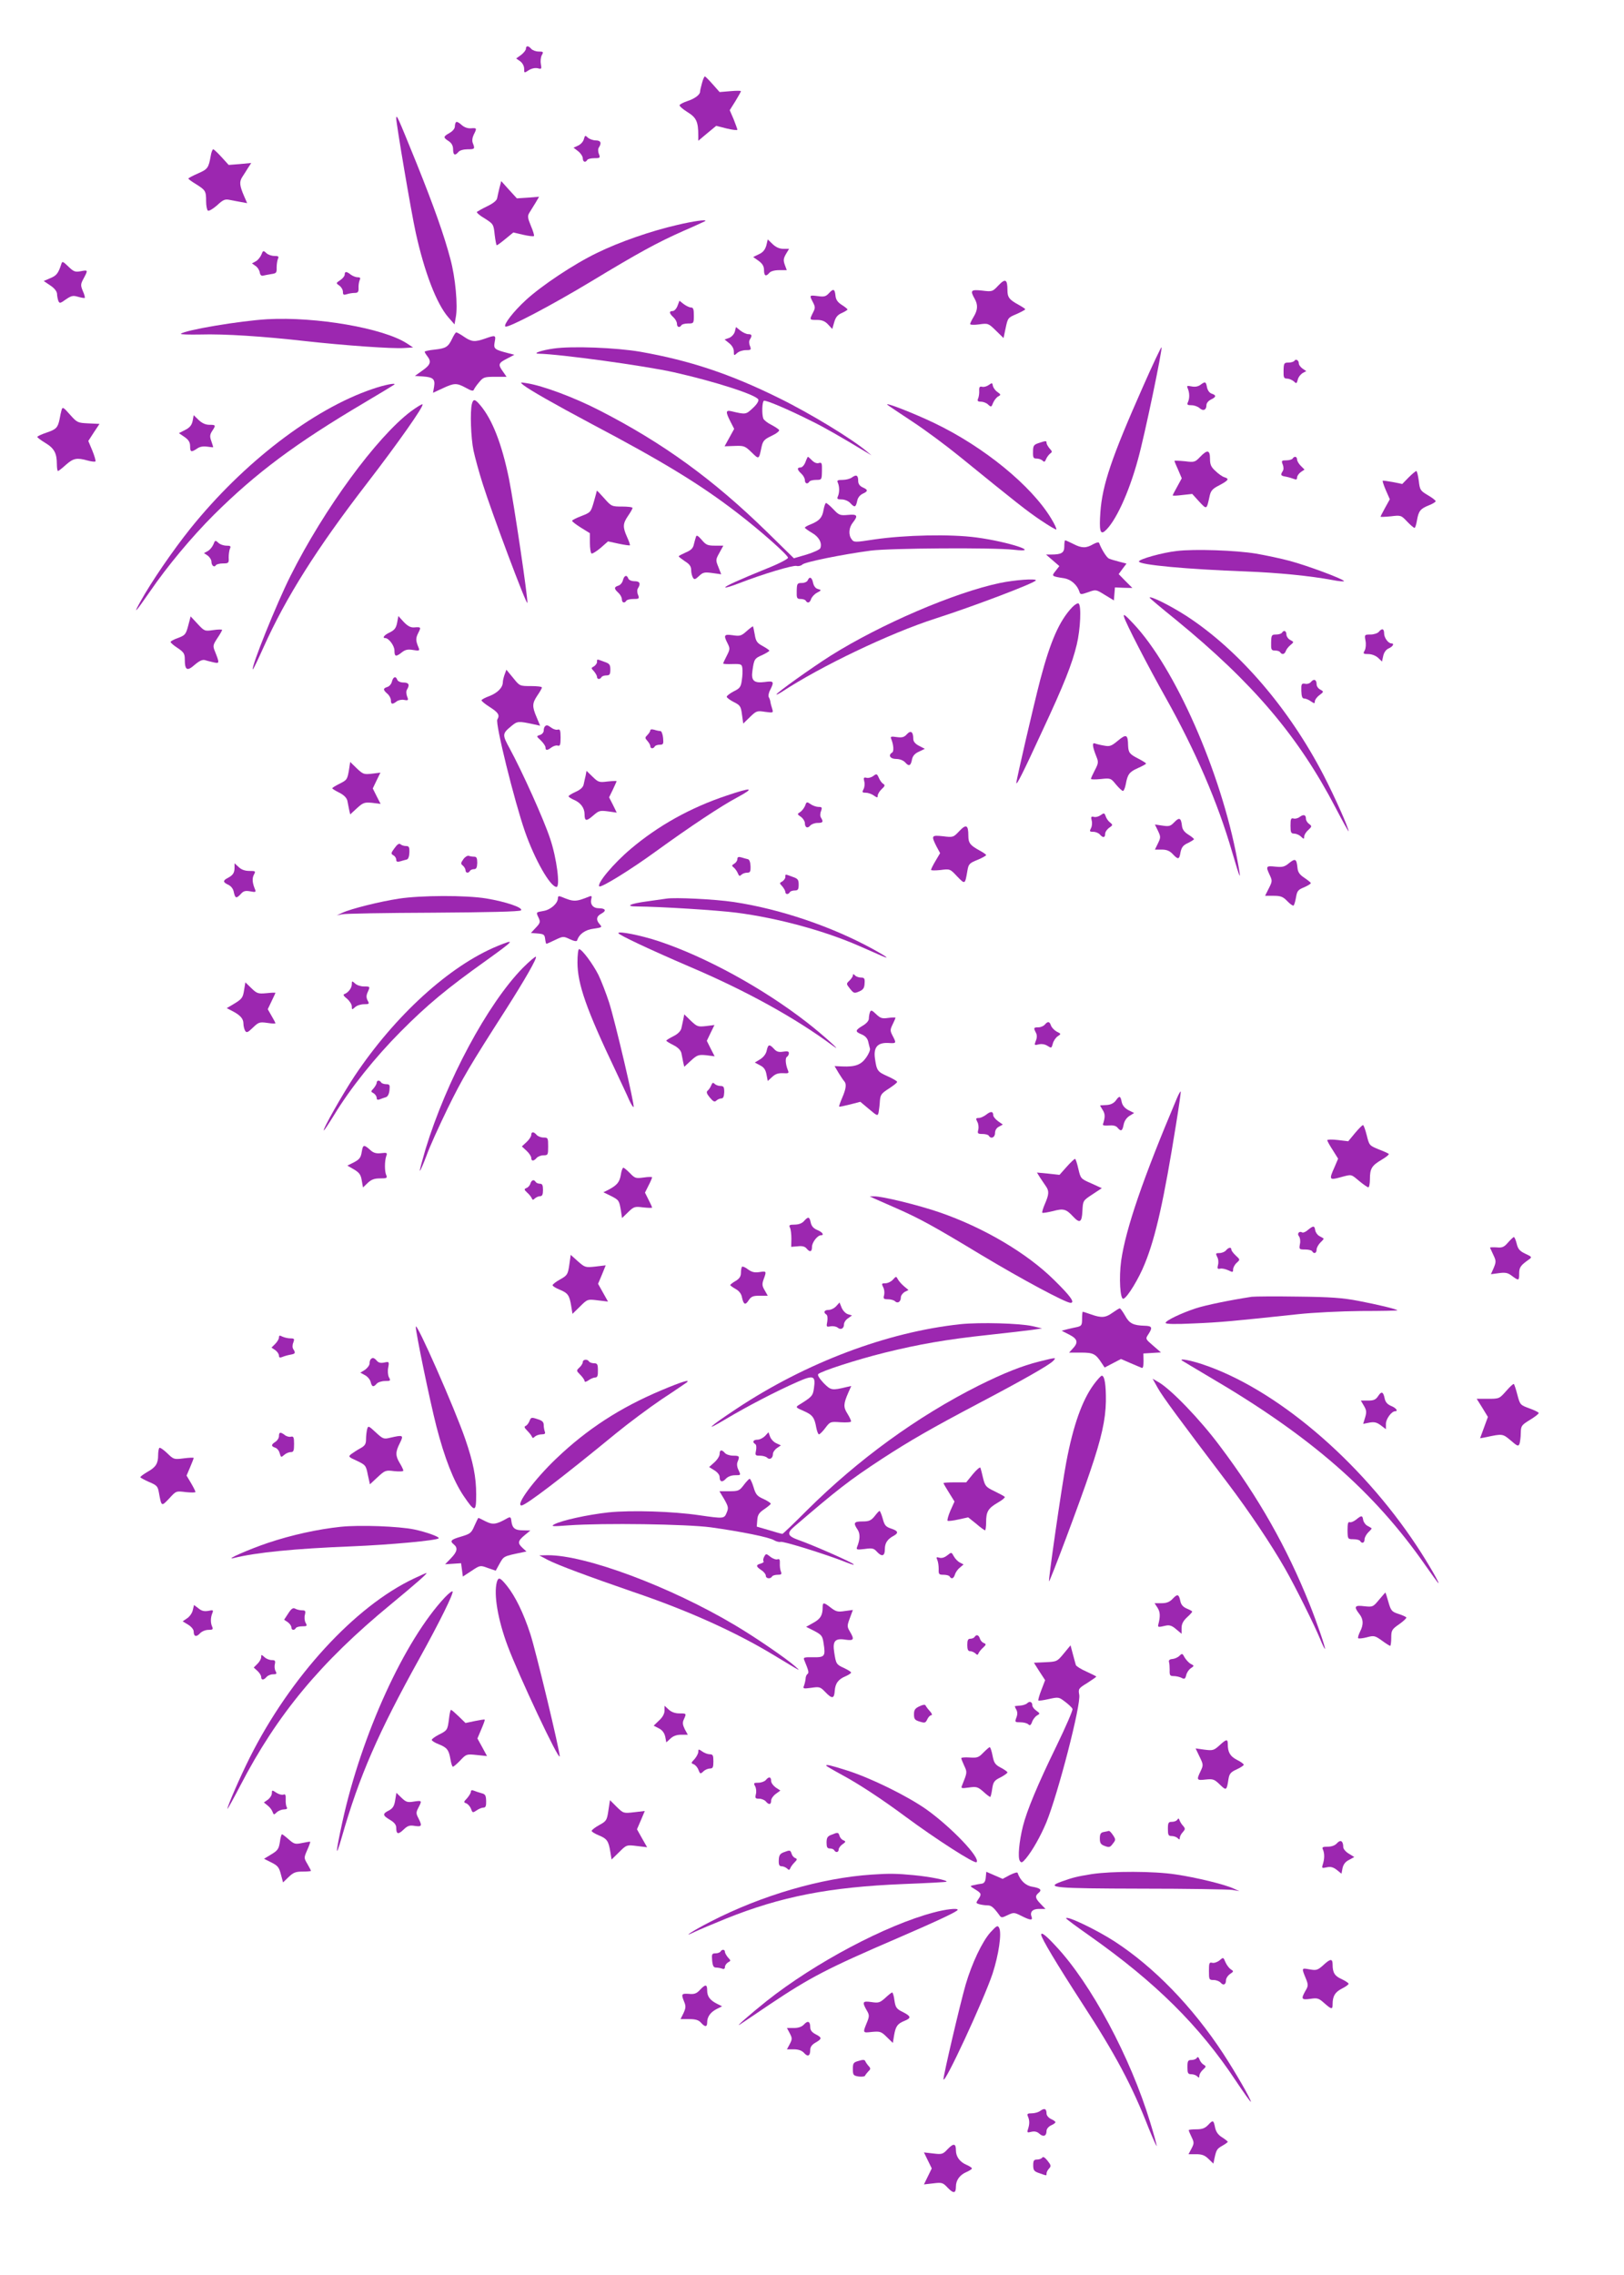 <?xml version="1.0" standalone="no"?>
<!DOCTYPE svg PUBLIC "-//W3C//DTD SVG 20010904//EN"
 "http://www.w3.org/TR/2001/REC-SVG-20010904/DTD/svg10.dtd">
<svg version="1.0" xmlns="http://www.w3.org/2000/svg"
 width="914pt" height="1280pt" viewBox="0 0 914 1280"
 preserveAspectRatio="xMidYMid meet">
<g transform="translate(0,1280) scale(0.1,-0.1)"
fill="#9c27b0" stroke="none">
<path d="M2960 12526 c0 -8 -12 -23 -27 -35 l-28 -20 23 -16 c13 -10 22 -27
22 -42 0 -25 0 -25 26 -8 16 10 35 14 50 11 22 -6 23 -4 18 23 -3 16 -1 38 5
50 11 19 9 21 -17 21 -16 0 -35 7 -42 15 -16 19 -30 19 -30 1z"/>
<path d="M3951 12333 c-6 -21 -11 -43 -11 -49 0 -17 -31 -40 -72 -53 -21 -7
-40 -17 -43 -22 -3 -5 16 -22 43 -39 51 -31 62 -54 62 -133 l0 -29 50 42 51
42 59 -15 c33 -8 60 -11 60 -7 0 4 -10 31 -21 59 l-22 51 32 51 c17 28 31 53
31 56 0 3 -27 3 -60 0 l-60 -5 -39 44 c-21 24 -41 44 -44 44 -3 0 -11 -17 -16
-37z"/>
<path d="M2230 12134 c0 -30 85 -532 110 -644 49 -222 117 -399 183 -475 l35
-40 7 39 c13 64 -2 225 -30 328 -35 133 -92 294 -190 538 -108 266 -114 280
-115 254z"/>
<path d="M2567 12113 c-4 -3 -7 -15 -7 -25 0 -11 -13 -27 -30 -36 -36 -21 -37
-25 -5 -46 17 -11 25 -26 25 -46 0 -33 11 -38 30 -15 7 9 29 15 51 15 41 0 43
2 30 35 -5 12 -3 30 5 47 19 37 18 39 -16 36 -19 -1 -38 6 -53 20 -13 12 -27
19 -30 15z"/>
<path d="M3286 12017 c-3 -13 -17 -29 -32 -36 l-26 -12 26 -20 c14 -11 26 -29
26 -40 0 -20 15 -26 25 -9 3 6 22 10 40 10 32 0 34 2 26 23 -6 14 -6 30 0 38
16 25 10 39 -18 39 -14 0 -34 7 -44 15 -15 15 -17 14 -23 -8z"/>
<path d="M1186 11923 c-12 -68 -17 -75 -72 -99 -30 -13 -54 -26 -54 -29 0 -2
19 -17 43 -31 54 -34 57 -39 57 -96 0 -26 5 -50 10 -53 6 -4 29 10 52 30 34
32 45 36 72 30 17 -3 46 -9 64 -12 l33 -6 -17 39 c-26 60 -28 82 -10 109 9 14
24 37 33 52 l17 26 -63 -6 -64 -5 -40 44 c-22 24 -43 44 -47 44 -4 0 -11 -17
-14 -37z"/>
<path d="M2811 11743 c-5 -21 -11 -47 -13 -58 -2 -13 -22 -29 -55 -45 -29 -14
-55 -29 -59 -32 -3 -4 16 -21 44 -37 48 -31 50 -32 56 -91 4 -33 9 -60 12 -60
3 0 25 16 49 36 l44 36 56 -13 c30 -7 57 -10 60 -7 3 3 -5 29 -17 57 -19 46
-20 56 -8 75 7 11 22 36 34 55 l20 34 -63 -5 -62 -4 -44 48 -44 49 -10 -38z"/>
<path d="M3810 11534 c-144 -33 -324 -95 -450 -157 -129 -62 -312 -184 -400
-265 -70 -64 -127 -138 -116 -149 11 -12 260 119 482 253 268 162 374 220 521
285 65 28 120 54 122 55 12 11 -66 0 -159 -22z"/>
<path d="M4313 11419 c-7 -24 -19 -39 -41 -49 l-33 -16 31 -22 c22 -16 30 -31
30 -52 0 -33 11 -38 30 -15 8 9 29 15 55 15 l43 0 -11 30 c-9 25 -8 35 6 60
l18 30 -32 0 c-22 0 -42 9 -60 26 l-28 27 -8 -34z"/>
<path d="M1471 11367 c-6 -14 -20 -31 -31 -37 l-22 -12 20 -14 c12 -8 22 -24
24 -37 2 -14 9 -20 18 -18 8 2 29 6 47 9 28 4 31 7 30 36 0 17 3 39 7 49 7 14
3 17 -20 17 -15 0 -36 7 -45 16 -17 16 -19 15 -28 -9z"/>
<path d="M345 11314 c-17 -52 -27 -65 -62 -79 l-37 -16 37 -25 c23 -15 37 -33
38 -47 0 -12 4 -30 7 -39 7 -16 10 -16 42 7 31 21 40 24 70 15 18 -5 35 -8 37
-6 2 2 -2 20 -11 39 -13 32 -13 38 5 71 25 47 25 48 -17 40 -31 -6 -40 -2 -69
26 -31 30 -35 32 -40 14z"/>
<path d="M1940 11255 c0 -8 -11 -22 -25 -31 -25 -17 -25 -17 -5 -31 11 -8 20
-23 20 -35 0 -17 4 -19 23 -13 12 4 32 7 44 7 17 0 22 6 21 27 -1 14 2 34 6
44 6 13 4 17 -11 17 -11 0 -28 7 -39 15 -24 19 -34 19 -34 0z"/>
<path d="M5619 11194 c-33 -35 -35 -36 -91 -29 -64 7 -69 1 -43 -45 20 -35 18
-64 -5 -102 -11 -18 -20 -37 -20 -41 0 -5 23 -6 51 -2 50 7 52 6 94 -35 l43
-42 12 57 c12 56 13 58 61 78 27 12 49 24 49 27 0 3 -17 14 -37 25 -53 29 -63
42 -63 83 0 61 -12 67 -51 26z"/>
<path d="M4664 11149 c-16 -17 -26 -20 -61 -15 -48 6 -49 6 -28 -34 14 -27 14
-33 0 -60 -20 -40 -20 -40 23 -40 28 0 45 -7 62 -25 l24 -26 11 38 c8 28 19
42 43 52 17 8 32 17 32 20 -1 3 -15 15 -33 26 -23 15 -33 29 -35 53 -4 37 -12
40 -38 11z"/>
<path d="M3813 11079 c-6 -16 -18 -29 -27 -29 -22 0 -20 -13 4 -35 11 -10 20
-26 20 -37 0 -19 15 -24 25 -8 3 6 21 10 38 10 31 0 32 1 32 45 0 35 -3 45
-16 45 -9 0 -27 9 -41 19 l-24 19 -11 -29z"/>
<path d="M1505 11004 c-155 -9 -464 -61 -487 -82 -4 -4 46 -5 110 -4 134 4
352 -10 598 -38 208 -23 482 -43 549 -38 l50 3 -35 23 c-133 86 -510 151 -785
136z"/>
<path d="M4136 10935 c-4 -15 -18 -30 -32 -36 l-26 -9 26 -21 c16 -13 26 -30
26 -46 0 -25 1 -25 18 -10 10 10 33 17 50 17 29 0 31 2 23 23 -6 14 -6 30 0
38 13 21 11 29 -10 29 -10 0 -30 9 -44 20 l-25 20 -6 -25z"/>
<path d="M2545 10895 c-23 -48 -36 -55 -99 -62 -31 -3 -56 -9 -56 -12 0 -3 7
-15 15 -25 24 -31 18 -49 -28 -81 l-42 -30 45 -3 c58 -4 70 -15 63 -58 l-6
-34 54 25 c66 31 79 31 131 3 30 -17 42 -20 45 -10 3 7 16 26 30 42 23 28 30
30 90 30 l64 0 -20 29 c-29 40 -27 48 22 73 l42 22 -35 9 c-77 20 -83 24 -76
62 8 40 5 41 -54 20 -58 -20 -75 -19 -118 10 -20 14 -40 25 -44 25 -4 0 -14
-16 -23 -35z"/>
<path d="M3116 10839 c-66 -9 -122 -28 -85 -29 119 -2 600 -68 764 -105 231
-52 463 -127 473 -153 3 -9 -9 -28 -32 -49 -39 -36 -38 -36 -123 -16 -29 6
-29 -6 -2 -59 l21 -41 -27 -49 -27 -49 56 2 c53 2 59 0 96 -36 42 -41 41 -42
56 30 8 35 15 43 57 63 26 12 45 27 42 33 -4 5 -23 18 -44 29 -21 10 -41 26
-45 35 -9 25 -7 93 3 100 10 6 139 -49 270 -115 70 -34 165 -89 306 -174 l30
-18 -25 21 c-82 70 -318 214 -495 301 -277 137 -504 212 -782 261 -135 23
-383 33 -487 18z"/>
<path d="M6432 10623 c-176 -397 -228 -551 -239 -705 -7 -101 -1 -127 24 -107
59 49 136 214 188 406 37 132 139 622 132 629 -2 3 -50 -98 -105 -223z"/>
<path d="M7285 10770 c-3 -5 -18 -10 -33 -10 -25 0 -27 -3 -28 -45 -1 -39 2
-45 19 -45 11 0 28 -7 38 -15 15 -15 17 -14 23 9 3 14 16 30 27 37 l21 11 -21
14 c-12 9 -21 21 -21 29 0 18 -17 28 -25 15z"/>
<path d="M2945 10634 c37 -29 178 -109 375 -214 411 -217 621 -345 830 -506
128 -98 285 -237 285 -252 0 -7 -54 -35 -120 -61 -153 -62 -239 -101 -233
-106 2 -3 38 8 79 24 134 52 302 102 322 97 11 -3 26 1 33 8 14 14 226 57 384
78 106 14 690 18 805 5 164 -19 -28 45 -209 69 -147 20 -403 14 -575 -11 -110
-17 -115 -17 -128 1 -19 25 -16 65 7 94 31 39 25 48 -27 43 -44 -4 -51 -2 -82
31 -19 20 -38 36 -42 36 -4 0 -10 -18 -14 -39 -7 -43 -23 -61 -72 -81 -18 -7
-33 -15 -33 -19 0 -3 18 -16 40 -29 39 -22 58 -57 47 -86 -3 -8 -38 -24 -77
-36 l-72 -21 -151 148 c-302 295 -584 500 -943 684 -142 73 -319 139 -409 153
-38 6 -39 6 -20 -10z"/>
<path d="M5565 10634 c-11 -8 -28 -13 -38 -10 -13 3 -17 -2 -16 -22 1 -15 -2
-35 -6 -44 -6 -14 -2 -18 16 -18 12 0 31 -7 40 -16 17 -16 19 -15 28 9 6 14
18 30 28 36 17 9 17 11 -4 26 -12 8 -23 24 -25 34 -3 18 -5 18 -23 5z"/>
<path d="M6755 10634 c-13 -9 -30 -12 -49 -8 -26 5 -28 4 -21 -12 10 -24 11
-54 1 -76 -7 -15 -3 -18 20 -18 15 0 35 -7 45 -16 21 -19 39 -11 39 17 0 11
11 24 25 31 30 14 32 24 5 33 -13 4 -23 18 -27 36 -6 33 -10 34 -38 13z"/>
<path d="M2095 10611 c-335 -114 -725 -414 -1023 -784 -100 -125 -220 -300
-282 -412 -43 -77 -29 -63 54 57 98 143 234 306 360 432 238 236 459 401 846
630 91 54 167 100 169 102 13 12 -55 -1 -124 -25z"/>
<path d="M2656 10528 c-11 -42 -6 -192 9 -263 8 -38 31 -122 51 -185 51 -163
247 -686 252 -672 5 16 -74 552 -104 701 -40 194 -93 330 -160 410 -31 37 -40
38 -48 9z"/>
<path d="M2313 10486 c-193 -145 -489 -549 -678 -926 -79 -157 -223 -515 -212
-526 2 -2 29 55 61 126 126 280 298 553 581 920 175 227 322 436 313 445 -3 3
-32 -15 -65 -39z"/>
<path d="M4995 10522 c6 -5 69 -47 140 -94 72 -47 190 -135 264 -195 331 -269
381 -308 458 -360 46 -31 85 -54 88 -52 3 3 -10 31 -29 62 -111 184 -377 402
-656 536 -114 55 -288 123 -265 103z"/>
<path d="M347 10495 c-3 -11 -9 -36 -12 -55 -10 -47 -19 -56 -76 -75 -27 -9
-49 -20 -49 -23 0 -4 20 -19 45 -34 50 -30 65 -58 65 -119 0 -21 3 -39 6 -39
4 0 24 16 45 35 42 37 61 41 122 24 22 -6 41 -8 44 -5 3 3 -5 30 -17 60 l-23
55 31 48 32 48 -63 3 c-60 3 -63 4 -103 49 -36 41 -42 45 -47 28z"/>
<path d="M1084 10431 c-5 -23 -16 -37 -42 -50 l-35 -18 32 -22 c23 -16 31 -30
31 -52 0 -33 6 -35 39 -13 15 11 34 14 57 11 19 -3 34 -4 34 -3 0 2 -5 17 -11
35 -9 25 -8 36 5 56 22 33 21 35 -16 35 -21 0 -41 9 -60 27 l-28 27 -6 -33z"/>
<path d="M5845 10307 c-27 -9 -31 -15 -31 -48 -1 -34 2 -39 20 -39 12 0 27 -5
34 -12 9 -9 13 -7 19 8 4 10 14 24 22 31 14 10 14 13 -2 30 -9 11 -17 25 -17
31 0 13 -3 13 -45 -1z"/>
<path d="M6754 10229 c-28 -29 -32 -31 -86 -24 -32 3 -58 4 -58 2 0 -3 9 -25
21 -51 l20 -47 -25 -46 c-14 -25 -26 -48 -26 -50 0 -3 25 -2 55 2 l55 6 39
-43 c43 -46 42 -46 58 27 7 34 15 44 56 65 52 28 57 36 28 45 -11 3 -34 19
-50 35 -25 22 -31 36 -31 69 0 50 -15 53 -56 10z"/>
<path d="M4533 10200 c-6 -16 -18 -30 -27 -30 -22 0 -20 -13 4 -35 11 -10 20
-26 20 -37 0 -19 15 -24 25 -8 3 6 21 10 38 10 32 0 32 1 33 50 1 44 -1 50
-17 45 -11 -4 -26 2 -38 14 -12 12 -22 21 -24 21 -1 0 -8 -13 -14 -30z"/>
<path d="M7275 10220 c-3 -5 -19 -10 -35 -10 -27 0 -29 -2 -21 -23 6 -14 6
-30 0 -38 -14 -22 -11 -26 19 -31 15 -3 35 -9 45 -13 12 -5 17 -3 17 8 0 9 9
22 21 31 l21 14 -21 21 c-12 12 -21 28 -21 36 0 17 -16 20 -25 5z"/>
<path d="M7928 10114 l-36 -37 -54 11 c-29 5 -54 9 -56 7 -2 -2 6 -26 18 -54
l22 -50 -26 -47 c-14 -26 -26 -48 -26 -51 0 -2 26 -1 58 2 56 7 58 6 91 -29
19 -20 38 -36 42 -36 4 0 10 19 14 43 9 52 19 65 67 84 21 8 38 19 38 23 0 5
-20 20 -44 34 -42 25 -45 29 -51 81 -4 30 -10 55 -14 55 -3 0 -23 -16 -43 -36z"/>
<path d="M4795 10114 c-10 -8 -34 -14 -53 -14 -29 0 -33 -3 -26 -17 9 -23 9
-53 0 -75 -7 -15 -3 -18 21 -18 17 0 38 -9 48 -20 25 -27 31 -25 39 10 3 19
15 34 31 42 31 14 32 22 0 36 -17 8 -25 20 -25 36 0 32 -10 38 -35 20z"/>
<path d="M3359 10039 c0 -2 -8 -31 -17 -63 -17 -58 -18 -59 -69 -79 -29 -11
-53 -23 -53 -27 0 -5 23 -22 50 -39 l50 -31 0 -54 c0 -30 4 -57 9 -60 4 -3 27
11 51 31 l42 37 60 -13 c33 -7 62 -11 63 -9 2 2 -5 23 -16 47 -25 56 -24 75 6
119 14 20 25 40 25 44 0 5 -27 8 -59 8 -58 0 -60 1 -100 46 -23 26 -41 45 -42
43z"/>
<path d="M3917 9780 c-3 -8 -8 -28 -12 -43 -4 -21 -16 -33 -45 -45 -22 -10
-40 -19 -40 -22 0 -3 16 -15 35 -28 26 -16 35 -29 35 -50 0 -15 5 -34 10 -42
7 -12 13 -11 34 9 22 21 31 23 75 17 l50 -7 -16 41 c-16 39 -15 42 6 80 l22
40 -47 0 c-41 0 -51 4 -75 33 -21 24 -29 28 -32 17z"/>
<path d="M1201 9737 c-6 -14 -20 -31 -31 -37 l-22 -12 21 -14 c12 -9 21 -24
21 -34 0 -22 16 -35 25 -20 3 5 21 10 40 10 31 0 34 2 32 33 0 17 3 40 7 50 7
14 3 17 -20 17 -15 0 -36 7 -45 16 -17 16 -19 15 -28 -9z"/>
<path d="M5990 9726 c0 -36 -15 -46 -74 -46 l-29 0 37 -32 38 -33 -21 -27
c-24 -30 -24 -30 51 -42 37 -7 71 -38 83 -75 5 -17 8 -17 49 -3 44 16 44 16
94 -15 l51 -31 3 36 3 37 49 -2 49 -1 -39 39 -38 39 22 30 22 29 -42 11 c-24
6 -50 14 -58 18 -13 7 -42 54 -54 87 -2 6 -16 3 -34 -7 -39 -23 -64 -23 -112
2 -22 11 -42 20 -45 20 -3 0 -5 -15 -5 -34z"/>
<path d="M6623 9700 c-81 -9 -213 -46 -213 -59 0 -19 272 -44 600 -56 182 -7
364 -25 487 -48 40 -8 70 -10 67 -6 -8 13 -204 86 -304 113 -52 14 -138 32
-190 41 -114 19 -348 27 -447 15z"/>
<path d="M3506 9536 c-3 -14 -15 -28 -26 -31 -25 -8 -25 -17 0 -40 11 -10 20
-26 20 -37 0 -19 15 -24 25 -8 3 6 22 10 40 10 32 0 34 2 26 23 -6 14 -6 30 0
38 16 26 10 39 -20 39 -16 0 -31 6 -35 15 -8 23 -23 18 -30 -9z"/>
<path d="M4546 9535 c-3 -8 -18 -15 -33 -15 -26 0 -28 -3 -29 -45 -1 -40 1
-45 22 -45 13 0 26 -4 29 -10 10 -16 23 -12 30 10 4 11 18 27 33 35 26 14 26
15 6 21 -14 3 -24 17 -28 35 -6 31 -20 38 -30 14z"/>
<path d="M5628 9520 c-257 -54 -671 -232 -953 -409 -107 -68 -305 -209 -305
-218 0 -3 12 3 28 13 220 145 611 332 867 414 215 69 565 202 565 215 0 11
-120 2 -202 -15z"/>
<path d="M6470 9437 c0 -2 66 -58 148 -124 434 -355 689 -655 899 -1058 40
-77 73 -136 73 -132 0 19 -77 192 -140 314 -195 377 -477 705 -772 897 -93 60
-208 117 -208 103z"/>
<path d="M6034 9383 c-72 -76 -122 -190 -179 -406 -38 -146 -135 -565 -135
-582 1 -15 34 49 145 290 124 265 169 380 195 488 21 87 27 222 10 232 -5 3
-22 -7 -36 -22z"/>
<path d="M6326 9330 c7 -31 137 -282 235 -456 167 -298 293 -590 373 -866 49
-166 54 -175 30 -47 -92 496 -352 1084 -586 1331 -46 49 -57 57 -52 38z"/>
<path d="M1059 9279 c-13 -48 -17 -53 -56 -68 -24 -8 -43 -19 -43 -23 0 -4 18
-20 40 -34 34 -23 40 -32 40 -63 0 -62 13 -69 55 -32 27 23 44 31 59 27 11 -4
34 -9 50 -13 32 -7 32 -4 5 64 -12 29 -10 35 14 72 15 22 27 43 27 47 0 3 -22
3 -50 -1 -48 -7 -50 -6 -88 35 l-39 42 -14 -53z"/>
<path d="M2235 9296 c-6 -30 -15 -41 -41 -54 -31 -14 -45 -32 -26 -32 20 0 52
-43 52 -70 0 -35 8 -37 42 -10 19 15 34 18 63 13 35 -6 38 -4 31 13 -17 40
-17 53 -2 83 17 33 16 34 -25 31 -19 -1 -36 9 -57 31 l-30 33 -7 -38z"/>
<path d="M4202 9249 c-30 -27 -38 -29 -78 -23 -49 7 -53 1 -29 -46 14 -28 14
-33 -5 -70 -11 -21 -20 -41 -20 -43 0 -3 24 -4 53 -3 48 1 52 -1 55 -23 2 -13
1 -44 -3 -68 -5 -38 -11 -46 -46 -63 -21 -11 -39 -25 -39 -30 0 -5 18 -19 40
-30 36 -18 40 -24 46 -71 l7 -50 38 37 c36 35 40 36 85 29 46 -6 47 -6 40 17
-4 13 -9 30 -10 38 -1 9 -5 21 -9 27 -4 7 -1 26 8 42 23 46 20 51 -30 44 -62
-8 -79 7 -70 65 9 64 12 68 56 87 21 10 39 21 39 24 0 3 -17 15 -37 26 -32 17
-39 27 -45 64 -4 24 -9 45 -10 47 -2 1 -18 -11 -36 -27z"/>
<path d="M7760 9245 c-7 -8 -28 -15 -47 -15 -33 0 -34 -1 -28 -34 4 -19 2 -43
-4 -55 -11 -19 -9 -21 21 -21 18 0 41 -9 54 -21 l22 -21 7 32 c4 19 16 36 31
42 24 11 33 28 15 28 -18 0 -41 32 -41 56 0 27 -12 31 -30 9z"/>
<path d="M7215 9240 c-3 -5 -18 -10 -33 -10 -25 0 -27 -3 -28 -45 -1 -40 1
-45 22 -45 13 0 26 -4 29 -10 10 -15 25 -12 32 8 3 9 15 24 26 33 20 17 20 17
-1 28 -12 6 -22 21 -22 31 0 21 -15 27 -25 10z"/>
<path d="M3360 9075 c0 -7 -8 -18 -17 -24 -17 -9 -17 -10 0 -28 9 -11 17 -25
17 -31 0 -15 17 -16 25 -2 3 6 16 10 28 10 18 0 22 6 22 33 0 28 -5 34 -35 44
-43 16 -40 16 -40 -2z"/>
<path d="M2840 9005 c-5 -14 -10 -34 -10 -43 0 -30 -29 -60 -75 -78 -25 -9
-45 -20 -45 -24 0 -5 20 -21 45 -37 50 -32 59 -46 44 -71 -13 -20 96 -460 156
-632 55 -157 142 -310 177 -310 22 0 1 164 -36 272 -35 107 -158 379 -227 506
-43 79 -43 84 9 127 34 28 38 29 130 9 l32 -7 -20 48 c-26 61 -25 78 5 123 14
20 25 40 25 44 0 5 -28 8 -62 8 -63 0 -63 0 -100 46 l-38 46 -10 -27z"/>
<path d="M2206 8966 c-3 -14 -15 -28 -26 -31 -25 -8 -25 -16 0 -38 11 -9 20
-26 20 -37 0 -23 8 -25 33 -6 9 7 28 11 42 8 23 -4 25 -2 16 20 -5 15 -6 30 0
39 16 26 10 39 -20 39 -16 0 -31 6 -35 15 -8 23 -23 18 -30 -9z"/>
<path d="M7379 8964 c-7 -9 -22 -14 -34 -11 -20 3 -22 -1 -21 -40 1 -31 5 -43
16 -43 9 0 26 -7 38 -16 19 -13 22 -13 22 0 0 8 11 24 26 35 25 19 25 20 5 31
-12 6 -21 19 -21 30 0 26 -15 33 -31 14z"/>
<path d="M3067 8713 c-4 -3 -7 -14 -7 -24 0 -10 -10 -21 -21 -24 -21 -7 -21
-7 5 -31 14 -14 26 -31 26 -39 0 -19 10 -18 34 0 11 8 27 13 35 10 13 -4 16 5
16 45 0 40 -3 49 -16 45 -8 -3 -24 2 -35 10 -22 16 -28 18 -37 8z"/>
<path d="M3660 8691 c0 -5 -7 -17 -16 -26 -15 -15 -15 -17 0 -34 9 -10 16 -23
16 -29 0 -15 17 -16 25 -2 3 6 16 10 28 10 20 0 22 4 19 38 -2 21 -9 39 -15
39 -7 0 -22 3 -34 7 -14 4 -23 3 -23 -3z"/>
<path d="M5104 8669 c-15 -17 -27 -20 -57 -16 -33 5 -37 3 -31 -11 13 -32 16
-70 5 -76 -24 -15 -11 -36 22 -36 21 0 41 -8 52 -20 21 -24 31 -19 38 18 4 19
16 33 39 43 l33 16 -33 17 c-21 11 -32 24 -32 39 0 40 -14 50 -36 26z"/>
<path d="M6292 8633 c-37 -31 -47 -34 -78 -28 -19 3 -43 9 -51 12 -18 7 -15
-17 8 -75 12 -29 11 -37 -9 -75 -12 -23 -22 -45 -22 -49 0 -4 25 -4 56 -1 54
6 56 5 85 -31 17 -20 34 -36 39 -36 5 0 12 17 16 38 10 56 20 69 69 91 25 11
45 22 45 25 0 3 -19 15 -42 27 -51 26 -57 34 -59 74 -1 63 -10 67 -57 28z"/>
<path d="M1965 8474 c-10 -60 -11 -62 -55 -84 -22 -11 -40 -22 -40 -25 0 -3
18 -14 40 -25 26 -13 41 -29 45 -45 3 -14 7 -37 10 -51 l6 -26 38 35 c35 32
43 34 86 30 l47 -6 -22 43 -22 44 21 44 22 45 -48 -6 c-45 -5 -50 -3 -85 30
l-37 36 -6 -39z"/>
<path d="M3296 8436 c-4 -14 -8 -37 -11 -49 -3 -16 -18 -30 -45 -42 -22 -10
-40 -21 -40 -25 0 -4 14 -13 30 -20 38 -16 60 -46 60 -81 0 -40 10 -41 48 -8
32 28 38 30 84 24 l49 -7 -21 43 -22 43 21 43 c11 24 21 45 21 48 0 2 -23 1
-51 -2 -47 -6 -52 -4 -84 27 l-34 33 -5 -27z"/>
<path d="M4915 8434 c-11 -8 -28 -13 -38 -10 -16 4 -18 0 -13 -20 4 -13 2 -33
-4 -44 -9 -17 -8 -20 12 -20 13 0 34 -7 46 -16 19 -13 22 -13 22 0 0 8 10 25
22 36 19 17 20 23 9 30 -8 4 -19 20 -25 34 -10 23 -13 24 -31 10z"/>
<path d="M4090 8324 c-204 -68 -385 -169 -540 -300 -97 -82 -192 -195 -177
-211 10 -9 177 94 317 196 199 144 368 256 460 305 102 55 82 58 -60 10z"/>
<path d="M4531 8266 c-6 -13 -18 -29 -28 -35 -17 -11 -17 -12 5 -27 12 -9 22
-25 22 -35 0 -25 15 -32 30 -14 7 8 25 15 41 15 31 0 34 6 20 29 -6 8 -6 24 0
38 7 20 5 23 -14 23 -12 0 -33 7 -45 16 -21 14 -23 14 -31 -10z"/>
<path d="M6195 8214 c-11 -8 -28 -13 -38 -10 -16 4 -18 0 -13 -20 4 -13 2 -33
-4 -44 -9 -17 -8 -20 13 -20 14 0 30 -7 37 -15 17 -20 30 -19 30 4 0 10 10 25
23 34 20 14 21 16 5 29 -10 7 -21 23 -25 35 -7 20 -10 20 -28 7z"/>
<path d="M7315 8204 c-10 -8 -26 -12 -35 -9 -14 4 -17 -3 -17 -40 0 -38 3 -45
20 -45 11 0 29 -7 39 -17 16 -15 18 -15 18 0 0 9 10 26 23 37 21 20 21 22 5
34 -10 7 -18 20 -18 29 0 23 -13 27 -35 11z"/>
<path d="M6609 8174 c-21 -22 -29 -25 -67 -19 l-42 6 17 -35 c16 -34 16 -38 0
-71 l-17 -35 38 0 c28 0 45 -7 62 -25 31 -33 37 -32 44 10 6 28 15 40 42 52
18 9 34 19 34 22 -1 3 -15 15 -33 26 -22 14 -33 29 -35 50 -5 44 -15 48 -43
19z"/>
<path d="M5399 8124 c-33 -35 -35 -36 -91 -29 -66 7 -68 4 -38 -56 l21 -39
-26 -44 c-14 -23 -25 -46 -25 -50 0 -4 24 -4 53 -1 53 7 54 7 94 -36 45 -46
44 -47 58 34 6 35 11 41 56 59 27 11 49 24 49 27 0 4 -17 15 -37 26 -53 29
-63 42 -63 83 0 61 -12 67 -51 26z"/>
<path d="M2221 8029 c-21 -28 -22 -33 -7 -41 9 -5 16 -16 16 -25 0 -11 6 -14
23 -9 12 4 28 8 36 10 9 2 14 17 15 39 1 31 -2 37 -19 37 -12 0 -26 5 -31 10
-7 7 -18 0 -33 -21z"/>
<path d="M2608 7966 c-15 -21 -16 -26 -3 -36 8 -7 15 -19 15 -26 0 -16 16 -19
25 -4 3 6 14 10 23 10 13 0 17 9 18 35 0 27 -4 35 -17 35 -10 0 -23 2 -31 5
-7 2 -21 -6 -30 -19z"/>
<path d="M4150 7967 c0 -9 -8 -21 -17 -26 -16 -10 -16 -12 -2 -23 8 -7 18 -22
22 -32 6 -15 10 -17 19 -8 7 7 21 12 33 12 17 0 20 6 19 37 -1 22 -6 37 -15
39 -8 2 -24 6 -36 10 -17 5 -23 2 -23 -9z"/>
<path d="M7255 7944 c-25 -21 -37 -24 -77 -20 -53 6 -55 2 -32 -47 15 -32 15
-36 -5 -75 l-21 -42 48 0 c40 0 53 -5 77 -30 15 -16 31 -27 35 -25 4 3 10 23
14 46 6 36 11 43 46 57 22 10 39 20 37 24 -1 4 -18 17 -37 30 -27 18 -36 32
-38 58 -5 48 -12 52 -47 24z"/>
<path d="M1320 7919 c0 -30 -9 -43 -37 -58 -30 -15 -29 -25 2 -39 16 -8 28
-23 31 -42 8 -35 14 -37 40 -9 14 16 25 19 53 14 30 -6 33 -4 26 12 -15 36
-17 61 -6 82 11 20 9 21 -26 21 -24 0 -45 7 -60 22 l-23 21 0 -24z"/>
<path d="M4420 7865 c0 -7 -8 -18 -17 -24 -17 -9 -17 -10 0 -28 9 -11 17 -25
17 -31 0 -15 17 -16 25 -2 3 6 16 10 28 10 18 0 22 6 22 33 0 28 -5 34 -35 44
-43 16 -40 16 -40 -2z"/>
<path d="M2245 7744 c-106 -16 -270 -57 -317 -79 l-33 -15 30 6 c17 4 248 8
513 9 307 2 487 6 494 13 15 15 -86 49 -195 67 -115 19 -369 18 -492 -1z"/>
<path d="M3140 7747 c0 -29 -40 -65 -80 -72 -45 -8 -44 -6 -28 -40 10 -22 8
-29 -17 -55 l-27 -29 38 -3 c34 -3 39 -6 42 -30 2 -16 5 -28 7 -28 3 0 25 10
50 22 44 21 46 21 82 4 23 -11 39 -14 41 -7 12 36 45 60 93 66 47 7 49 8 35
24 -23 25 -20 46 9 61 30 16 23 30 -15 30 -32 0 -50 22 -42 53 4 14 1 18 -9
14 -80 -32 -89 -32 -161 -2 -13 5 -18 3 -18 -8z"/>
<path d="M3750 7744 c-14 -2 -61 -9 -106 -15 -99 -13 -130 -29 -59 -29 131 -1
452 -21 560 -35 233 -30 496 -102 690 -187 50 -22 105 -46 123 -54 55 -24 35
-8 -41 34 -234 129 -527 228 -787 267 -105 16 -333 27 -380 19z"/>
<path d="M3480 7550 c0 -9 178 -93 404 -190 319 -136 593 -288 801 -442 71
-53 -50 57 -140 127 -250 195 -574 372 -839 460 -100 33 -226 58 -226 45z"/>
<path d="M2799 7477 c-269 -111 -576 -390 -804 -732 -67 -101 -183 -305 -172
-305 2 0 28 39 57 86 93 153 231 325 375 470 149 150 261 243 480 399 163 117
169 125 64 82z"/>
<path d="M3250 7386 c0 -122 50 -265 215 -611 31 -66 66 -140 76 -164 11 -24
22 -42 25 -39 7 8 -103 478 -138 588 -17 52 -44 122 -60 155 -32 63 -93 145
-109 145 -5 0 -9 -33 -9 -74z"/>
<path d="M2942 7354 c-198 -202 -430 -635 -547 -1019 -19 -65 -34 -120 -32
-122 2 -2 19 36 37 84 17 49 72 169 120 268 83 169 123 237 327 555 107 168
177 290 169 297 -3 3 -36 -25 -74 -63z"/>
<path d="M4800 7312 c0 -6 -9 -19 -19 -29 -19 -18 -19 -18 3 -46 21 -26 24
-27 52 -15 23 10 29 20 30 46 2 27 -2 32 -20 32 -12 0 -27 5 -34 12 -9 9 -12
9 -12 0z"/>
<path d="M1980 7262 c0 -21 -20 -47 -42 -55 -9 -3 -3 -12 15 -26 15 -13 27
-32 27 -43 0 -20 1 -20 18 -5 10 10 33 17 51 17 29 0 31 2 20 21 -8 16 -8 28
0 46 15 33 15 33 -21 33 -17 0 -40 7 -50 17 -17 15 -18 15 -18 -5z"/>
<path d="M1374 7231 c-7 -46 -12 -52 -64 -83 l-34 -20 29 -15 c47 -24 65 -44
65 -72 0 -14 5 -33 10 -41 8 -12 15 -9 43 18 32 31 38 33 81 27 25 -4 46 -5
46 -2 0 3 -10 22 -22 42 l-21 37 21 44 c12 25 22 46 22 48 0 2 -23 1 -51 -2
-46 -4 -53 -2 -84 28 l-34 33 -7 -42z"/>
<path d="M4896 7105 c-3 -9 -6 -25 -6 -36 0 -12 -14 -28 -35 -40 -43 -26 -44
-33 -5 -49 19 -8 32 -22 36 -39 3 -14 8 -32 10 -40 3 -8 -7 -31 -21 -51 -29
-41 -61 -53 -134 -50 l-44 2 23 -39 c13 -21 27 -42 32 -47 13 -15 10 -41 -12
-92 -11 -26 -19 -48 -17 -50 1 -2 29 4 61 12 l58 15 49 -41 c47 -40 49 -40 54
-18 2 13 6 41 7 63 3 36 8 43 50 70 26 17 47 33 47 38 1 4 -23 18 -52 31 -59
26 -63 32 -73 103 -8 62 16 88 76 85 45 -3 46 -2 24 40 -15 29 -15 34 0 65 9
18 16 35 16 37 0 2 -18 2 -41 -1 -34 -5 -44 -2 -68 21 -24 23 -29 25 -35 11z"/>
<path d="M3846 7066 c-3 -14 -8 -37 -11 -51 -4 -16 -19 -32 -45 -45 -22 -11
-40 -22 -40 -25 0 -3 18 -14 40 -25 26 -13 41 -29 45 -45 3 -14 7 -37 10 -51
l6 -26 38 35 c35 32 43 34 86 30 l47 -6 -22 43 -22 44 21 44 22 45 -48 -6
c-45 -5 -50 -3 -85 30 l-37 36 -5 -27z"/>
<path d="M5880 7035 c-7 -8 -23 -15 -36 -15 -27 0 -28 -3 -14 -30 7 -13 7 -28
0 -45 -10 -26 -9 -27 16 -21 16 4 35 1 49 -8 22 -14 23 -14 30 11 3 15 16 34
27 42 21 14 21 14 -5 27 -14 8 -28 23 -32 34 -8 24 -18 25 -35 5z"/>
<path d="M4315 6889 c-4 -19 -18 -37 -37 -49 l-30 -18 30 -16 c22 -11 31 -25
36 -52 l7 -36 25 23 c18 17 34 22 61 21 31 -2 34 0 28 15 -14 33 -17 71 -6 77
6 4 11 13 11 21 0 10 -9 12 -33 8 -24 -4 -37 0 -51 16 -26 28 -33 26 -41 -10z"/>
<path d="M2120 6708 c0 -6 -8 -20 -17 -31 -17 -18 -17 -19 0 -28 9 -6 17 -17
17 -26 0 -10 5 -13 18 -8 9 4 24 9 34 12 10 3 18 18 20 39 3 30 1 34 -18 34
-13 0 -26 5 -29 10 -8 14 -25 13 -25 -2z"/>
<path d="M4003 6694 c-4 -10 -12 -23 -19 -29 -10 -8 -8 -17 11 -40 19 -23 27
-27 37 -17 6 6 19 12 28 12 10 0 15 10 16 35 0 29 -3 35 -21 35 -11 0 -26 5
-33 12 -9 9 -13 7 -19 -8z"/>
<path d="M6625 6624 c-193 -456 -289 -737 -315 -917 -13 -96 -6 -221 13 -214
22 7 87 114 120 197 62 152 108 361 176 785 16 99 28 182 26 184 -2 2 -11 -14
-20 -35z"/>
<path d="M6279 6607 c-11 -14 -29 -23 -50 -24 -19 -1 -35 -2 -37 -2 -1 -1 5
-12 14 -26 14 -22 15 -39 1 -82 -1 -5 14 -7 34 -5 23 2 40 -2 48 -12 20 -24
28 -20 35 17 4 20 16 38 33 49 l26 16 -32 16 c-21 11 -34 27 -38 46 -7 36 -13
37 -34 7z"/>
<path d="M5551 6529 c-13 -10 -32 -19 -42 -19 -17 0 -18 -3 -9 -21 7 -11 9
-32 6 -45 -6 -21 -3 -24 23 -24 16 0 33 -4 36 -10 12 -20 35 -10 35 15 0 15 8
29 22 36 l22 12 -27 19 c-15 11 -27 26 -27 33 0 23 -14 24 -39 4z"/>
<path d="M7626 6425 l-38 -46 -59 7 c-32 4 -59 3 -59 -1 0 -5 14 -30 31 -56
l30 -48 -20 -47 c-32 -71 -30 -75 32 -58 67 18 59 19 107 -21 23 -19 46 -35
51 -35 5 0 9 21 9 46 0 59 10 76 66 109 25 15 43 29 40 33 -3 3 -29 15 -58 26
-51 21 -52 22 -66 79 -8 31 -17 57 -21 57 -4 0 -24 -20 -45 -45z"/>
<path d="M2990 6415 c0 -9 -12 -27 -26 -40 l-27 -25 27 -25 c14 -13 26 -31 26
-40 0 -19 14 -19 30 0 7 8 24 15 39 15 25 0 26 3 26 50 0 47 -1 50 -26 50 -15
0 -32 7 -39 15 -16 19 -30 19 -30 0z"/>
<path d="M2036 6320 c-5 -33 -13 -43 -43 -59 l-38 -19 38 -22 c30 -18 38 -30
43 -62 l7 -39 26 25 c21 20 38 26 70 26 37 0 42 2 35 18 -10 21 -10 79 0 108
7 18 4 20 -29 16 -26 -3 -42 1 -58 15 -39 35 -44 35 -51 -7z"/>
<path d="M6003 6235 l-40 -45 -64 7 -63 6 18 -29 c11 -16 25 -38 33 -49 18
-26 17 -45 -6 -98 -11 -25 -17 -47 -15 -50 3 -3 30 2 60 9 59 16 74 12 113
-30 38 -41 50 -34 53 32 3 57 3 57 56 92 l53 35 -59 27 c-60 26 -60 27 -73 82
-7 31 -15 56 -19 56 -3 0 -25 -20 -47 -45z"/>
<path d="M3494 6190 c-7 -41 -21 -58 -68 -83 l-30 -15 43 -21 c45 -23 46 -25
56 -85 l6 -39 34 33 c32 31 37 33 84 27 28 -3 51 -4 51 -1 0 3 -9 23 -20 44
l-20 40 20 40 c11 21 20 42 20 46 0 3 -21 3 -48 -1 -44 -6 -49 -4 -76 24 -17
17 -33 31 -38 31 -4 0 -11 -18 -14 -40z"/>
<path d="M2985 6141 c-3 -11 -13 -22 -22 -25 -14 -6 -14 -9 4 -26 12 -10 23
-25 26 -32 4 -10 7 -11 18 0 7 6 20 12 29 12 12 0 16 10 16 35 0 27 -4 35 -17
35 -10 0 -21 5 -24 10 -10 16 -23 12 -30 -9z"/>
<path d="M4920 6057 c14 -6 70 -31 125 -55 129 -57 202 -96 475 -261 233 -140
478 -271 505 -271 27 0 0 38 -94 130 -152 150 -396 294 -643 379 -119 41 -327
92 -369 90 l-24 0 25 -12z"/>
<path d="M4525 5930 c-11 -13 -31 -20 -53 -20 -29 0 -33 -3 -26 -17 5 -10 8
-38 8 -63 l-1 -45 37 3 c24 3 40 -1 49 -12 19 -23 31 -20 31 9 0 25 31 65 50
65 21 0 9 18 -21 30 -21 9 -32 22 -36 41 -7 34 -14 36 -38 9z"/>
<path d="M7361 5880 c-12 -11 -27 -17 -32 -14 -17 10 -31 -7 -18 -22 6 -8 9
-27 5 -44 -5 -29 -4 -30 29 -30 18 0 37 -4 40 -10 10 -17 25 -11 25 10 0 10
10 28 22 40 12 11 20 21 17 22 -2 2 -13 8 -24 14 -11 6 -21 21 -23 33 -4 26
-10 26 -41 1z"/>
<path d="M8487 5809 c-22 -26 -33 -30 -64 -27 -21 1 -37 1 -37 -2 1 -3 10 -21
19 -41 15 -32 16 -38 2 -72 l-16 -36 45 6 c37 5 51 2 74 -16 38 -28 40 -27 40
14 0 34 7 45 55 79 18 13 17 15 -20 32 -32 15 -42 27 -49 57 -5 20 -12 37 -16
37 -3 0 -18 -14 -33 -31z"/>
<path d="M6900 5765 c-7 -8 -23 -15 -37 -15 -21 0 -22 -2 -13 -21 7 -11 9 -32
5 -46 -5 -20 -3 -24 12 -21 10 3 30 -2 46 -9 25 -12 27 -12 27 5 0 10 9 27 20
37 20 18 20 18 -5 41 -14 13 -25 28 -25 34 0 15 -16 12 -30 -5z"/>
<path d="M3204 5683 c-8 -54 -12 -59 -51 -81 -24 -13 -43 -28 -43 -33 0 -5 18
-16 40 -25 46 -19 55 -31 65 -93 l7 -43 42 41 c42 42 43 42 100 35 l58 -7 -28
50 -28 50 22 52 21 52 -58 -7 c-57 -6 -59 -5 -99 30 l-40 36 -8 -57z"/>
<path d="M4176 5673 c-3 -4 -6 -19 -6 -34 0 -20 -8 -33 -30 -46 -16 -9 -30
-20 -30 -23 0 -3 14 -13 30 -22 20 -11 33 -28 36 -48 9 -41 19 -45 38 -15 14
21 25 25 62 25 l45 0 -17 30 c-15 25 -16 35 -6 63 17 46 16 46 -24 40 -26 -4
-42 -1 -64 15 -15 12 -30 18 -34 15z"/>
<path d="M5025 5600 c-10 -11 -29 -20 -42 -20 -21 0 -22 -2 -13 -21 7 -11 9
-32 6 -45 -6 -21 -3 -24 22 -24 15 0 33 -5 39 -11 15 -15 33 -3 33 21 0 11 10
24 21 31 l22 11 -26 22 c-13 11 -29 29 -34 39 -9 17 -10 17 -28 -3z"/>
<path d="M7045 5504 c-124 -19 -260 -47 -315 -65 -82 -27 -170 -69 -170 -82 0
-7 56 -8 158 -3 148 6 223 13 587 52 83 9 242 17 357 18 113 0 205 2 203 4 -6
7 -115 33 -220 53 -88 17 -156 22 -340 24 -126 2 -243 1 -260 -1z"/>
<path d="M4706 5451 c-11 -12 -30 -21 -43 -21 -24 0 -31 -14 -12 -26 6 -4 8
-20 5 -39 -6 -30 -5 -32 19 -27 14 2 32 -1 40 -8 17 -14 35 -5 35 19 0 10 10
26 23 34 l22 16 -23 7 c-13 4 -28 20 -35 36 l-12 30 -19 -21z"/>
<path d="M6261 5414 c-39 -28 -62 -30 -121 -9 -23 8 -44 15 -46 15 -2 0 -4
-18 -4 -40 0 -35 -3 -40 -27 -46 -16 -3 -41 -9 -58 -13 l-30 -8 43 -22 c47
-24 52 -44 20 -78 l-21 -23 66 0 c70 0 83 -6 118 -60 l16 -24 46 24 46 24 53
-23 c29 -12 58 -25 64 -27 7 -3 10 11 10 38 l-1 43 49 3 50 3 -44 38 c-44 38
-44 38 -27 64 25 38 21 47 -20 48 -66 2 -87 13 -111 57 -13 23 -27 42 -30 41
-4 0 -22 -12 -41 -25z"/>
<path d="M5407 5350 c-414 -44 -870 -216 -1262 -476 -157 -104 -189 -135 -60
-58 119 71 286 158 405 210 89 39 101 34 91 -36 -6 -44 -11 -49 -87 -96 -17
-11 -14 -14 28 -32 51 -22 62 -37 72 -94 4 -21 11 -38 15 -38 5 0 21 16 36 36
27 36 29 36 86 32 34 -2 59 0 59 5 0 5 -9 25 -21 44 -23 36 -22 55 5 117 l17
38 -23 -5 c-87 -21 -91 -20 -133 22 -24 26 -35 44 -30 50 18 17 212 80 372
120 195 48 347 75 591 101 103 11 212 24 242 28 l55 8 -55 13 c-73 16 -293 22
-403 11z"/>
<path d="M2340 5335 c0 -33 78 -411 116 -560 46 -178 96 -306 153 -391 64 -94
71 -94 71 8 0 98 -17 182 -61 310 -58 170 -279 671 -279 633z"/>
<path d="M1570 5275 c0 -8 -9 -24 -21 -36 l-21 -21 21 -14 c12 -9 21 -22 21
-31 0 -11 5 -13 18 -8 9 4 29 10 45 13 29 5 32 9 18 31 -6 8 -6 24 0 38 7 20
6 23 -17 23 -14 0 -34 5 -45 10 -15 8 -19 7 -19 -5z"/>
<path d="M2087 5153 c-4 -3 -7 -14 -7 -24 0 -10 -12 -26 -26 -36 l-26 -16 26
-14 c14 -7 29 -25 32 -38 7 -29 16 -31 34 -10 7 8 28 15 47 15 31 0 33 2 22
21 -6 12 -8 36 -4 55 6 33 5 34 -23 28 -19 -4 -32 -1 -41 10 -15 17 -24 20
-34 9z"/>
<path d="M5850 5140 c-97 -24 -200 -65 -341 -135 -348 -175 -679 -416 -967
-702 -73 -73 -135 -133 -139 -133 -3 0 -37 9 -75 21 l-69 20 3 37 c2 29 10 41
38 60 19 13 36 27 38 31 1 4 -17 16 -40 27 -37 16 -45 26 -57 67 -8 26 -18 47
-22 47 -3 0 -19 -16 -33 -35 -25 -33 -31 -35 -82 -35 l-55 0 27 -45 c23 -41
25 -49 14 -75 -14 -35 -16 -35 -155 -15 -148 22 -382 29 -510 16 -118 -13
-264 -45 -305 -67 -22 -12 -12 -13 80 -6 199 14 664 7 800 -11 172 -24 331
-56 357 -73 12 -7 28 -11 36 -9 13 6 262 -72 367 -114 30 -12 50 -18 44 -12
-12 13 -231 109 -311 137 -61 22 -66 38 -24 74 246 211 310 261 496 383 157
102 275 170 544 312 247 130 389 211 416 236 23 23 21 23 -75 -1z"/>
<path d="M3280 5137 c0 -8 -9 -22 -19 -31 -18 -17 -18 -18 5 -41 13 -13 24
-29 24 -35 0 -7 9 -5 22 4 12 9 30 16 38 16 12 0 16 10 15 40 0 34 -3 40 -22
40 -12 0 -25 5 -28 10 -9 15 -35 12 -35 -3z"/>
<path d="M6651 5146 c2 -2 72 -43 154 -92 571 -334 929 -646 1220 -1065 32
-46 63 -88 68 -94 19 -19 -55 110 -118 205 -321 486 -800 891 -1213 1026 -65
21 -123 32 -111 20z"/>
<path d="M6156 5011 c-66 -90 -116 -231 -155 -438 -25 -132 -102 -665 -97
-670 4 -5 176 452 231 617 65 190 87 293 89 395 1 92 -7 145 -23 145 -5 0 -25
-22 -45 -49z"/>
<path d="M6516 4991 c27 -49 125 -181 394 -536 119 -157 245 -345 322 -480 57
-99 167 -321 198 -397 13 -32 25 -56 27 -55 4 5 -47 153 -86 250 -128 320
-288 603 -506 892 -111 149 -275 319 -345 359 l-33 19 29 -52z"/>
<path d="M3720 4977 c-230 -97 -415 -217 -588 -382 -125 -119 -233 -265 -197
-265 24 0 229 157 530 404 72 59 189 146 260 194 72 47 134 90 140 94 23 20
-29 4 -145 -45z"/>
<path d="M8477 4974 c-38 -43 -39 -44 -102 -44 l-64 0 32 -51 31 -51 -22 -60
-22 -60 33 6 c93 20 94 20 139 -18 38 -33 43 -35 50 -19 3 10 7 37 7 61 1 40
4 44 51 73 28 17 50 34 50 39 0 4 -24 16 -52 26 -52 19 -53 20 -68 76 -8 31
-17 59 -20 61 -3 3 -22 -15 -43 -39z"/>
<path d="M7756 4945 c-13 -20 -25 -25 -57 -25 l-40 0 17 -29 c15 -25 16 -36 7
-66 l-11 -36 35 7 c27 5 41 2 64 -15 l29 -22 0 30 c0 28 32 71 52 71 19 0 5
19 -23 30 -21 9 -32 22 -36 42 -8 39 -18 42 -37 13z"/>
<path d="M2980 4805 c-5 -13 -15 -25 -22 -28 -9 -3 -7 -10 8 -25 12 -12 24
-27 27 -34 4 -10 7 -11 18 0 7 6 24 12 37 12 18 0 23 4 18 16 -3 9 -6 25 -6
37 0 17 -9 25 -36 33 -33 11 -36 10 -44 -11z"/>
<path d="M2066 4758 c-3 -13 -6 -38 -6 -56 0 -26 -6 -36 -31 -50 -17 -9 -40
-24 -51 -32 -19 -15 -18 -17 31 -39 48 -23 51 -26 61 -78 l12 -54 43 40 c42
39 46 40 94 34 28 -3 51 -2 51 3 0 5 -9 24 -20 42 -25 41 -25 63 0 112 23 46
20 48 -54 31 -36 -9 -41 -7 -81 30 -41 38 -43 39 -49 17z"/>
<path d="M1570 4720 c0 -11 -9 -25 -20 -32 -25 -16 -25 -25 -1 -33 10 -3 22
-17 25 -31 7 -24 8 -25 25 -10 10 9 26 16 37 16 16 0 19 7 19 46 0 37 -3 44
-17 41 -9 -3 -25 1 -35 9 -25 19 -33 17 -33 -6z"/>
<path d="M4306 4721 c-11 -11 -30 -21 -43 -21 -24 0 -31 -14 -12 -25 6 -4 7
-19 4 -36 -6 -27 -4 -29 22 -29 16 0 34 -5 40 -11 15 -15 33 -3 33 20 0 10 10
25 23 34 l22 15 -26 12 c-14 6 -30 23 -35 37 l-9 25 -19 -21z"/>
<path d="M897 4654 c-4 -4 -7 -23 -7 -41 0 -47 -13 -68 -60 -94 -22 -13 -40
-26 -40 -30 0 -3 22 -15 49 -27 43 -18 49 -24 55 -58 15 -82 14 -81 58 -35 39
43 39 43 94 36 30 -3 54 -3 54 1 0 4 -11 26 -25 50 l-25 42 20 47 c11 26 20
49 20 52 0 3 -25 2 -56 -2 -55 -7 -57 -6 -93 29 -21 20 -40 33 -44 30z"/>
<path d="M4050 4619 c0 -11 -13 -32 -30 -47 l-29 -26 29 -18 c17 -10 30 -26
30 -37 0 -29 15 -33 35 -11 11 12 31 20 52 20 33 0 33 0 20 28 -9 17 -11 35
-6 47 13 32 11 35 -25 35 -18 0 -39 7 -46 15 -18 21 -30 19 -30 -6z"/>
<path d="M5476 4507 l-38 -47 -64 0 c-35 0 -64 -2 -64 -4 0 -3 14 -27 31 -54
l31 -50 -23 -51 c-12 -28 -19 -54 -16 -57 3 -3 30 0 61 7 l55 12 45 -36 c24
-21 47 -37 50 -37 3 0 6 21 6 46 0 59 11 78 66 110 25 14 42 29 39 32 -3 4
-29 18 -58 32 -48 23 -53 29 -64 73 -6 27 -13 53 -15 59 -2 6 -21 -10 -42 -35z"/>
<path d="M4922 4269 c-20 -24 -31 -29 -68 -29 -48 0 -53 -8 -28 -45 16 -24 15
-55 -2 -98 -6 -16 -2 -17 42 -12 42 6 52 4 68 -14 29 -32 46 -27 46 13 0 35
15 57 51 76 28 16 23 27 -16 40 -30 10 -37 18 -47 56 -7 24 -15 44 -18 43 -3
0 -15 -13 -28 -30z"/>
<path d="M2857 4259 c-63 -36 -83 -39 -123 -19 -21 11 -40 20 -41 20 -2 0 -12
-20 -23 -45 -17 -40 -24 -45 -74 -60 -59 -17 -66 -25 -41 -45 23 -19 18 -41
-17 -77 l-33 -34 45 3 45 3 5 -37 5 -38 49 32 c48 32 49 32 92 16 l44 -15 22
40 c24 42 21 41 127 63 l24 5 -22 20 c-29 27 -27 39 11 71 l33 27 -41 1 c-46
0 -61 12 -66 52 -2 22 -6 25 -21 17z"/>
<path d="M7632 4250 c-13 -10 -29 -17 -36 -14 -9 3 -12 -9 -12 -46 1 -49 1
-50 33 -50 17 0 35 -4 38 -10 10 -17 25 -11 25 10 0 10 10 28 22 40 12 11 20
21 17 22 -2 2 -13 8 -24 14 -11 6 -21 21 -23 33 -4 26 -10 26 -40 1z"/>
<path d="M1918 4210 c-131 -14 -277 -46 -411 -91 -104 -35 -248 -98 -192 -85
129 32 342 53 667 66 218 9 474 33 487 45 7 8 -71 36 -138 50 -88 18 -305 26
-413 15z"/>
<path d="M5331 4049 c-15 -12 -31 -17 -44 -13 -17 5 -19 3 -12 -12 5 -11 8
-34 8 -51 -1 -30 1 -33 27 -33 16 0 32 -4 35 -10 10 -17 23 -11 30 13 4 12 16
29 28 38 l20 17 -21 11 c-12 6 -27 22 -34 35 -13 24 -13 24 -37 5z"/>
<path d="M4301 4042 c-6 -11 -7 -22 -4 -26 4 -4 -3 -9 -15 -13 -29 -7 -28 -17
3 -37 14 -9 25 -23 25 -31 0 -17 26 -20 35 -5 3 6 18 10 32 10 20 0 24 3 18
18 -4 9 -7 30 -6 46 1 21 -2 27 -13 23 -8 -3 -26 3 -40 14 -24 19 -25 19 -35
1z"/>
<path d="M3082 4024 c58 -30 231 -94 483 -181 310 -105 579 -227 793 -357 157
-95 152 -92 117 -61 -50 44 -223 163 -338 231 -364 217 -843 396 -1056 394
l-46 -1 47 -25z"/>
<path d="M2330 3919 c-333 -157 -696 -553 -924 -1007 -55 -110 -126 -273 -126
-289 0 -4 33 55 73 132 207 399 452 694 846 1018 145 120 209 176 201 177 -3
0 -34 -14 -70 -31z"/>
<path d="M2796 3898 c-18 -69 6 -211 61 -358 62 -166 291 -653 293 -621 1 30
-134 592 -165 687 -39 120 -85 213 -132 272 -39 48 -48 51 -57 20z"/>
<path d="M2505 3814 c-228 -242 -470 -772 -578 -1264 -39 -179 -41 -217 -3
-85 98 342 203 583 437 1005 112 202 194 368 186 376 -3 4 -22 -11 -42 -32z"/>
<path d="M7761 3799 c-33 -40 -35 -41 -83 -36 -54 7 -60 -2 -28 -43 24 -30 25
-61 4 -101 -8 -17 -13 -33 -10 -36 3 -3 25 -1 48 5 40 11 46 10 85 -18 23 -17
44 -30 47 -30 3 0 6 20 6 45 0 42 3 48 45 77 24 17 42 34 40 38 -2 3 -22 13
-45 20 -37 12 -42 18 -56 67 -8 29 -16 53 -17 53 -1 0 -17 -19 -36 -41z"/>
<path d="M6600 3805 c-17 -18 -34 -25 -63 -25 l-39 0 17 -26 c15 -24 16 -48 4
-94 -4 -16 0 -16 43 -6 20 4 34 0 57 -20 l31 -26 0 32 c0 23 9 40 30 60 17 15
30 30 30 33 0 2 -14 10 -31 17 -21 9 -32 22 -36 42 -8 39 -16 42 -43 13z"/>
<path d="M4630 3758 c0 -46 -12 -66 -52 -88 l-41 -23 46 -23 c41 -22 46 -28
52 -68 12 -75 7 -81 -58 -80 -50 1 -57 -1 -51 -15 25 -61 28 -72 19 -79 -6 -4
-11 -16 -11 -27 -1 -11 -5 -28 -9 -39 -7 -17 -4 -18 41 -12 46 7 51 5 78 -23
39 -41 51 -39 54 6 3 43 21 66 63 83 16 7 29 16 29 20 0 4 -18 15 -39 25 -44
20 -46 23 -56 89 -10 63 5 80 62 71 49 -7 53 0 26 46 -16 27 -16 32 0 75 l17
46 -45 -6 c-39 -6 -49 -4 -78 18 -41 32 -47 32 -47 4z"/>
<path d="M1085 3741 c-3 -16 -18 -37 -32 -46 l-25 -17 31 -19 c18 -11 31 -27
31 -38 0 -29 15 -33 35 -11 10 11 31 20 48 20 24 0 28 3 21 18 -10 22 -9 52 1
76 7 17 5 19 -22 13 -23 -4 -38 -1 -56 14 l-25 19 -7 -29z"/>
<path d="M1622 3722 l-23 -35 21 -14 c11 -8 20 -21 20 -29 0 -16 16 -19 25 -4
3 6 20 10 36 10 27 0 29 2 19 20 -6 11 -8 31 -4 45 5 21 3 25 -16 25 -12 0
-29 4 -38 9 -13 7 -22 1 -40 -27z"/>
<path d="M5485 3590 c-3 -5 -14 -10 -24 -10 -13 0 -17 -8 -17 -35 0 -25 4 -35
16 -35 9 0 22 -6 29 -12 11 -11 14 -10 18 0 3 7 14 22 26 32 18 17 18 20 4 26
-9 3 -19 14 -22 25 -7 21 -20 25 -30 9z"/>
<path d="M5987 3497 c-37 -45 -39 -46 -103 -49 l-65 -3 31 -49 32 -49 -21 -55
c-12 -30 -19 -57 -17 -59 2 -3 29 1 60 8 54 12 56 11 91 -16 20 -15 39 -33 41
-40 3 -6 -37 -99 -89 -206 -107 -219 -168 -366 -190 -454 -21 -84 -30 -177
-17 -195 8 -13 14 -10 35 15 36 44 81 123 114 202 65 159 196 663 185 718 -6
33 -4 36 45 66 28 18 51 34 51 36 0 2 -25 14 -55 28 -30 13 -57 30 -60 37 -2
7 -10 35 -17 62 l-13 49 -38 -46z"/>
<path d="M6638 3484 c-9 -9 -27 -17 -40 -18 -15 -1 -21 -7 -19 -16 3 -8 4 -30
4 -47 -1 -29 2 -33 23 -33 14 0 34 -5 44 -10 16 -9 21 -6 26 15 3 14 15 32 26
39 20 14 20 14 -1 25 -11 6 -26 23 -34 36 -12 23 -14 24 -29 9z"/>
<path d="M1470 3477 c0 -10 -9 -26 -21 -38 l-21 -21 21 -19 c12 -11 21 -26 21
-34 0 -19 14 -19 30 0 7 8 23 15 37 15 20 0 22 3 14 18 -6 10 -7 28 -4 40 4
18 1 22 -18 22 -12 0 -31 7 -41 17 -17 15 -18 15 -18 0z"/>
<path d="M5781 3217 c-6 -6 -24 -12 -39 -13 -15 -1 -28 -3 -30 -3 -1 -1 2 -10
8 -20 7 -13 7 -28 0 -45 -9 -25 -8 -26 23 -26 18 0 38 -5 45 -12 8 -8 14 -5
21 15 5 14 18 30 28 36 17 9 17 11 -4 26 -13 9 -23 22 -23 30 0 20 -15 26 -29
12z"/>
<path d="M5175 3200 c-25 -11 -31 -21 -31 -45 0 -27 5 -33 32 -41 29 -9 33 -8
43 13 6 13 16 23 23 23 6 0 3 10 -9 23 -11 12 -22 27 -24 32 -3 6 -16 4 -34
-5z"/>
<path d="M3740 3176 c0 -18 -11 -38 -31 -56 l-30 -29 29 -15 c20 -10 31 -26
36 -47 l6 -32 23 21 c15 15 36 22 60 22 l38 0 -17 31 c-12 25 -14 37 -5 56 15
33 15 33 -26 33 -24 0 -45 8 -60 22 l-23 21 0 -27z"/>
<path d="M2527 3130 c-8 -63 -9 -66 -58 -90 -21 -11 -39 -24 -39 -29 0 -5 17
-16 38 -24 48 -19 58 -32 67 -84 4 -24 10 -43 14 -43 4 0 23 16 42 36 33 35
35 36 92 30 l58 -6 -27 50 -27 49 22 52 c12 28 21 52 19 54 -2 2 -27 -2 -56
-8 l-52 -11 -38 37 c-21 20 -40 37 -44 37 -3 0 -8 -23 -11 -50z"/>
<path d="M6862 2979 c-30 -27 -37 -29 -83 -23 l-50 7 22 -46 c22 -45 22 -48 6
-82 -24 -50 -22 -53 29 -47 41 4 48 2 79 -28 37 -36 39 -35 49 31 5 30 13 39
46 54 22 10 40 22 40 26 0 5 -17 17 -39 28 -38 20 -51 42 -51 89 0 29 -8 28
-48 -9z"/>
<path d="M5534 2939 c-26 -27 -34 -30 -77 -27 -26 2 -47 0 -47 -4 0 -4 8 -23
17 -43 17 -36 17 -37 -12 -109 -8 -18 -5 -19 38 -13 42 6 50 4 81 -23 18 -17
36 -30 39 -30 2 0 8 20 11 45 6 40 12 48 47 65 21 11 39 24 39 28 0 4 -17 16
-38 27 -32 17 -38 27 -46 68 -5 26 -12 47 -16 47 -3 0 -19 -14 -36 -31z"/>
<path d="M3930 2944 c0 -10 -10 -28 -21 -41 -20 -21 -21 -23 -5 -29 10 -4 22
-18 27 -32 9 -23 11 -24 28 -8 9 9 26 16 37 16 16 0 19 7 19 40 0 34 -3 40
-20 40 -11 0 -31 7 -43 16 -20 14 -22 14 -22 -2z"/>
<path d="M4650 2866 c0 -2 39 -25 87 -51 98 -53 223 -135 358 -235 176 -130
391 -268 401 -257 24 23 -140 195 -281 296 -109 77 -315 178 -448 220 -95 30
-117 35 -117 27z"/>
<path d="M4310 2785 c-7 -8 -26 -15 -42 -15 -26 0 -28 -2 -18 -20 6 -11 8 -31
4 -45 -5 -22 -3 -25 19 -25 13 0 30 -7 37 -15 17 -21 30 -19 30 4 0 11 12 28
26 38 l26 19 -26 17 c-14 10 -26 26 -26 37 0 24 -13 26 -30 5z"/>
<path d="M1530 2711 c0 -11 -10 -27 -22 -36 l-23 -16 21 -17 c12 -9 24 -25 28
-36 6 -17 8 -18 24 -2 10 9 29 16 41 16 14 0 20 4 15 12 -4 6 -7 26 -6 44 1
25 -2 32 -13 27 -9 -3 -26 2 -40 11 -24 16 -25 15 -25 -3z"/>
<path d="M2650 2719 c0 -7 -10 -23 -21 -36 -20 -21 -21 -23 -5 -29 10 -4 22
-18 27 -31 8 -23 10 -23 31 -9 12 9 30 16 39 16 12 0 16 9 15 38 -1 31 -5 38
-26 43 -14 4 -33 10 -42 14 -12 5 -18 3 -18 -6z"/>
<path d="M2224 2671 c-5 -32 -13 -45 -35 -57 -38 -19 -36 -28 6 -53 24 -14 35
-28 35 -44 0 -37 11 -40 41 -11 23 22 34 26 63 21 40 -6 43 0 21 43 -14 27
-14 33 0 60 21 40 20 41 -26 34 -35 -6 -44 -3 -69 21 l-29 28 -7 -42z"/>
<path d="M3424 2613 c-8 -54 -11 -59 -51 -81 -24 -13 -43 -28 -43 -33 0 -5 18
-16 40 -25 46 -19 55 -31 65 -93 l7 -43 42 41 c42 42 43 42 100 35 l58 -7 -29
51 -28 50 22 51 22 52 -60 -7 c-60 -7 -61 -6 -98 30 l-38 38 -9 -59z"/>
<path d="M6626 2562 c-4 -7 -18 -12 -30 -12 -20 0 -23 -5 -23 -40 0 -34 3 -40
21 -40 12 0 27 -5 34 -12 9 -9 12 -9 12 2 0 7 7 22 17 32 14 16 15 20 1 36 -9
9 -17 24 -20 32 -3 10 -6 11 -12 2z"/>
<path d="M6213 2493 c-18 -3 -23 -11 -23 -37 0 -25 5 -34 28 -42 24 -9 30 -8
45 13 17 21 17 24 1 48 -9 14 -19 24 -23 24 -3 -1 -16 -4 -28 -6z"/>
<path d="M4679 2477 c-22 -8 -27 -17 -27 -44 0 -25 4 -33 18 -33 11 0 22 -4
25 -10 9 -15 25 -12 25 4 0 8 10 22 22 30 19 13 19 16 5 22 -9 3 -19 14 -22
25 -7 21 -9 21 -46 6z"/>
<path d="M1575 2435 c-6 -38 -13 -47 -48 -68 l-41 -25 42 -21 c36 -18 43 -28
53 -67 l12 -45 31 30 c27 26 40 31 79 31 26 0 47 2 47 4 0 3 -9 20 -20 39 -20
34 -20 34 -1 78 11 24 18 45 17 47 -2 1 -22 -2 -45 -7 -39 -8 -45 -7 -76 20
-18 16 -35 29 -38 29 -3 0 -9 -20 -12 -45z"/>
<path d="M7525 2430 c-11 -13 -31 -20 -53 -20 -29 0 -33 -3 -26 -17 9 -22 9
-50 -1 -82 -7 -22 -6 -23 22 -17 22 5 36 1 56 -14 l27 -22 6 32 c5 21 16 36
37 46 l29 16 -31 19 c-17 10 -31 27 -31 36 0 35 -15 45 -35 23z"/>
<path d="M4409 2378 c-20 -8 -25 -18 -26 -44 -1 -26 3 -34 16 -34 9 0 23 -6
30 -12 11 -11 14 -10 19 1 2 7 13 22 23 32 16 16 17 20 5 25 -9 3 -18 14 -21
25 -7 21 -9 21 -46 7z"/>
<path d="M5548 2237 c-2 -23 -9 -33 -23 -35 -11 -1 -31 -5 -44 -8 -24 -5 -24
-5 7 -24 36 -22 38 -27 17 -57 -13 -19 -13 -21 8 -27 12 -3 32 -6 45 -6 21 0
34 -11 65 -53 12 -18 15 -18 48 -2 34 16 37 16 77 -4 49 -25 66 -27 58 -6 -11
28 5 45 42 45 l36 0 -27 28 c-31 32 -33 44 -12 62 21 17 11 27 -36 35 -37 6
-67 35 -82 78 -1 5 -21 -1 -43 -12 l-41 -22 -46 20 -46 20 -3 -32z"/>
<path d="M6145 2256 c-86 -14 -106 -19 -173 -43 -90 -33 -39 -38 451 -39 260
0 490 -4 512 -7 l40 -7 -33 15 c-50 23 -209 62 -325 79 -124 19 -357 19 -472
2z"/>
<path d="M4905 2253 c-283 -19 -617 -116 -905 -264 -98 -50 -172 -98 -90 -58
25 12 104 45 175 74 311 125 583 178 1000 195 131 5 240 11 242 13 8 8 -91 28
-185 37 -95 9 -136 10 -237 3z"/>
<path d="M5255 2040 c-269 -71 -667 -282 -940 -498 -94 -75 -185 -155 -149
-131 12 8 86 57 165 111 229 153 322 202 724 375 222 96 335 149 335 158 0 11
-68 3 -135 -15z"/>
<path d="M6000 2007 c0 -3 59 -47 132 -98 373 -263 618 -506 824 -817 46 -69
84 -122 84 -117 0 15 -84 161 -155 270 -173 264 -389 487 -612 632 -102 66
-273 148 -273 130z"/>
<path d="M5575 1929 c-47 -52 -105 -175 -140 -294 -32 -111 -125 -509 -125
-533 2 -39 226 444 276 593 35 107 53 230 37 259 -8 15 -14 12 -48 -25z"/>
<path d="M5860 1915 c0 -19 87 -164 230 -385 187 -287 281 -463 375 -704 25
-61 45 -106 45 -99 0 6 -16 65 -36 130 -111 368 -335 785 -532 994 -57 62 -82
80 -82 64z"/>
<path d="M4055 1820 c-3 -5 -16 -10 -28 -10 -20 0 -22 -4 -19 -40 3 -31 8 -40
22 -40 10 0 25 -3 34 -6 10 -4 16 -1 16 9 0 9 8 20 17 26 17 9 17 10 0 28 -9
11 -17 25 -17 31 0 15 -17 16 -25 2z"/>
<path d="M6863 1770 c-13 -10 -31 -16 -41 -13 -16 4 -18 -2 -18 -46 0 -49 1
-51 27 -51 14 0 32 -7 39 -15 15 -18 30 -11 30 14 0 10 10 26 23 35 21 14 21
16 4 26 -9 6 -23 24 -30 40 -12 29 -12 29 -34 10z"/>
<path d="M7449 1745 c-33 -30 -40 -32 -79 -25 -46 8 -46 10 -18 -58 11 -29 11
-37 -5 -63 -26 -46 -22 -52 27 -45 40 6 48 4 79 -24 41 -36 47 -37 47 -7 0 46
13 68 51 88 22 11 39 23 39 28 0 4 -18 16 -39 26 -39 17 -51 36 -51 82 0 34
-12 34 -51 -2z"/>
<path d="M3939 1604 c-18 -20 -32 -25 -61 -22 -43 3 -45 -1 -28 -43 11 -26 10
-36 -3 -65 l-17 -34 49 0 c35 0 53 -5 66 -20 23 -26 35 -25 35 1 0 32 18 57
52 75 l32 16 -30 15 c-39 20 -54 41 -54 75 0 35 -10 35 -41 2z"/>
<path d="M4982 1559 c-30 -27 -38 -29 -78 -23 -49 7 -53 1 -27 -45 16 -26 16
-34 5 -63 -28 -68 -28 -66 26 -60 45 4 52 2 83 -29 l34 -33 7 43 c9 51 19 65
58 81 40 16 38 26 -9 50 -35 17 -41 25 -47 65 -3 25 -9 45 -13 45 -3 0 -21
-14 -39 -31z"/>
<path d="M4525 1410 c-12 -13 -31 -20 -57 -20 l-39 0 16 -30 c14 -27 14 -33 0
-60 l-16 -30 39 0 c26 0 45 -7 57 -20 21 -24 35 -18 35 16 0 17 9 30 30 42 37
21 37 28 0 47 -21 11 -30 23 -30 40 0 33 -14 38 -35 15z"/>
<path d="M6736 1222 c-4 -7 -18 -12 -30 -12 -20 0 -23 -5 -23 -40 0 -34 3 -40
21 -40 12 0 27 -5 34 -12 9 -9 12 -9 12 3 0 9 9 24 20 34 19 17 19 20 5 28 -9
5 -20 18 -24 30 -5 13 -10 17 -15 9z"/>
<path d="M4833 1205 c-30 -8 -33 -13 -33 -46 0 -34 3 -37 33 -42 17 -2 34 0
35 4 2 5 11 16 19 25 14 13 14 17 0 32 -8 9 -16 22 -18 27 -3 7 -15 7 -36 0z"/>
<path d="M5855 924 c-10 -8 -32 -14 -48 -14 -24 0 -28 -3 -22 -17 10 -23 10
-43 1 -71 -7 -21 -5 -22 19 -16 18 4 32 1 45 -11 22 -20 40 -13 40 16 0 11 11
24 25 31 14 6 25 14 25 18 0 4 -11 12 -25 18 -14 7 -25 20 -25 31 0 27 -12 32
-35 15z"/>
<path d="M6800 845 c-18 -19 -34 -25 -67 -25 -24 0 -43 -2 -43 -5 0 -2 7 -20
16 -38 15 -31 15 -36 0 -65 l-17 -32 43 0 c32 0 49 -6 69 -26 l28 -27 6 29
c11 50 14 54 45 72 16 9 30 19 30 22 -1 3 -15 14 -32 25 -22 13 -34 31 -39 53
-9 45 -12 46 -39 17z"/>
<path d="M5334 709 c-27 -29 -32 -31 -81 -25 l-53 6 22 -45 22 -45 -22 -45
-22 -45 53 6 c49 6 54 4 81 -25 33 -34 46 -32 46 7 0 36 22 66 60 82 16 7 30
16 30 20 0 4 -14 13 -30 20 -38 16 -60 46 -60 82 0 39 -13 41 -46 7z"/>
<path d="M5866 661 c-4 -6 -17 -11 -29 -11 -18 0 -22 -6 -22 -32 0 -29 5 -35
35 -45 43 -15 40 -15 40 -1 0 6 6 19 14 27 13 14 11 20 -9 45 -14 18 -25 24
-29 17z"/>
</g>
</svg>
